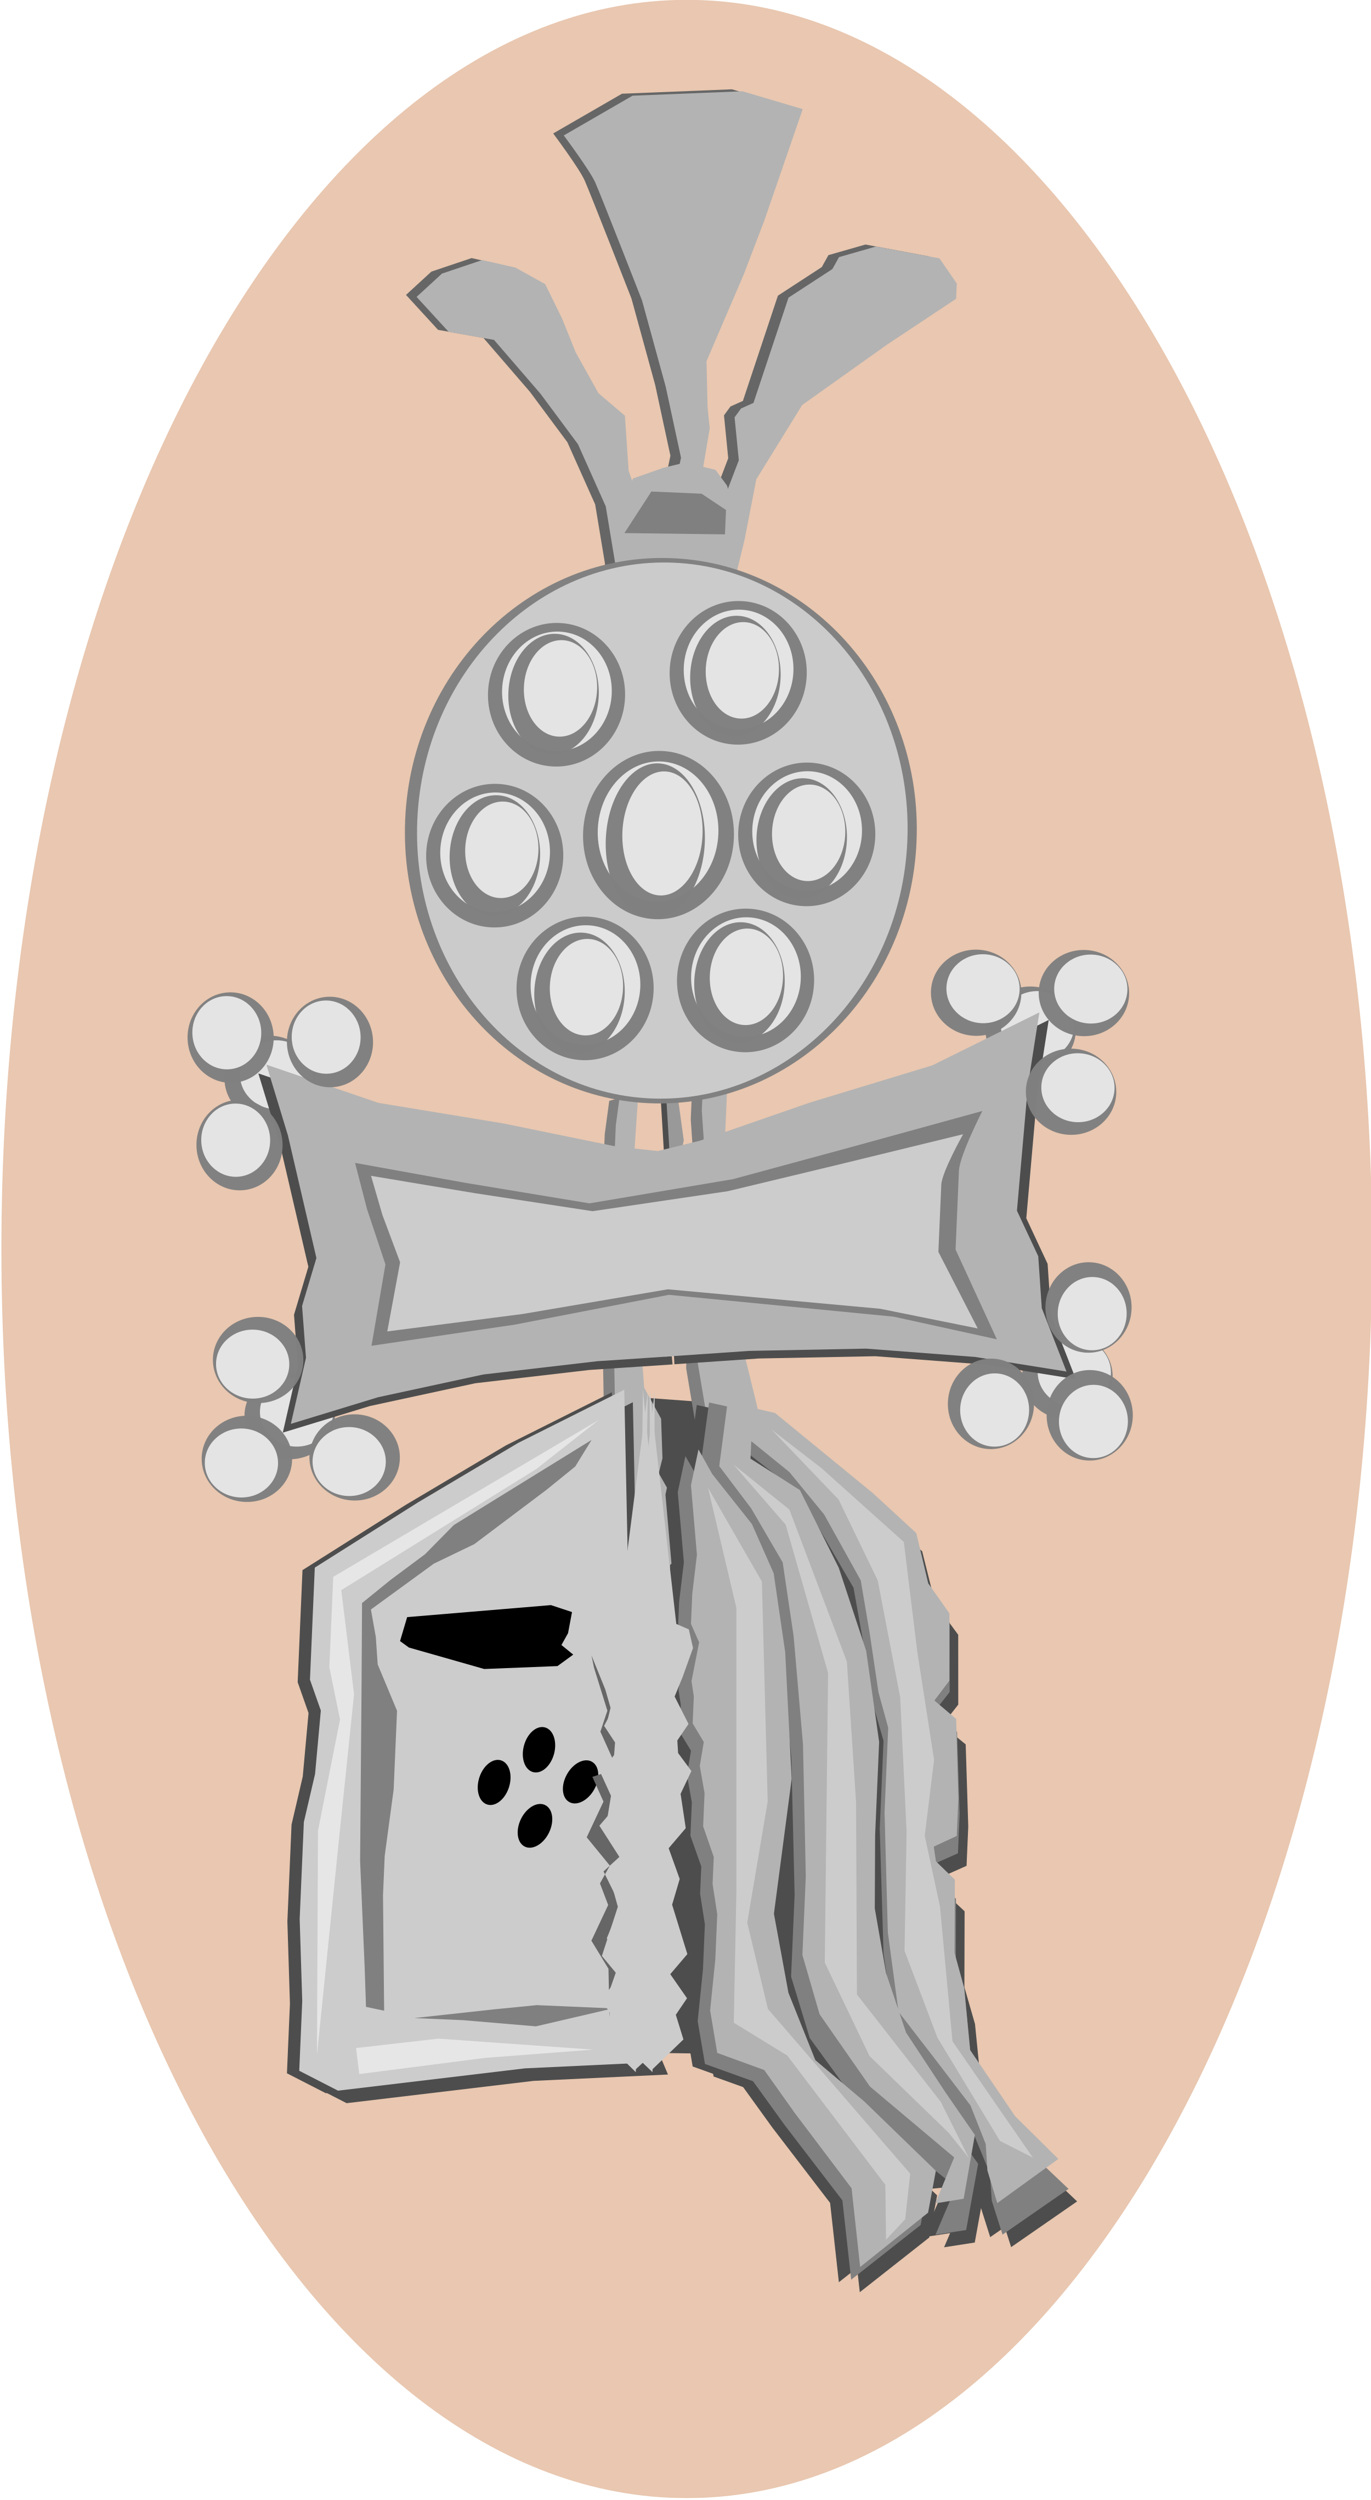 <?xml version="1.0" encoding="UTF-8" standalone="no"?>
<!-- Created with Inkscape (http://www.inkscape.org/) -->

<svg
   xmlns:dc="http://purl.org/dc/elements/1.1/"
   xmlns:cc="http://creativecommons.org/ns#"
   xmlns:rdf="http://www.w3.org/1999/02/22-rdf-syntax-ns#"
   xmlns:svg="http://www.w3.org/2000/svg"
   xmlns="http://www.w3.org/2000/svg"
   xmlns:sodipodi="http://sodipodi.sourceforge.net/DTD/sodipodi-0.dtd"
   xmlns:inkscape="http://www.inkscape.org/namespaces/inkscape"
   id="svg2"
   version="1.1"
   inkscape:version="0.48.4 r9939"
   width="180"
   height="328"
   sodipodi:docname="Kotlasti šlem na Dušanovom carskom novcu  180 sa 328.png">
  <defs
     id="defs6" />
  <sodipodi:namedview
     pagecolor="#ffffff"
     bordercolor="#666666"
     borderopacity="1"
     objecttolerance="10"
     gridtolerance="10"
     guidetolerance="10"
     inkscape:pageopacity="0"
     inkscape:pageshadow="2"
     inkscape:window-width="1366"
     inkscape:window-height="705"
     id="namedview4"
     showgrid="false"
     inkscape:zoom="0.7195122"
     inkscape:cx="90"
     inkscape:cy="164"
     inkscape:window-x="-8"
     inkscape:window-y="-8"
     inkscape:window-maximized="1"
     inkscape:current-layer="svg2" />
  <g
     id="g11410-4"
     transform="matrix(0.647,0,0,0.647,828,-42.772)"
     inkscape:export-filename="C:\Users\TBratislavT\Documents\OBRADA SLIKA 3\Kotlasti šlem na Dušanovom carskom novcu  180 sa 328.png"
     inkscape:export-xdpi="90"
     inkscape:export-ydpi="90">
    <path
       transform="matrix(1.25,0,0,1.007,434.215,20.683)"
       d="m -1148.43,296.645 c 0,138.937 -49.812,251.567 -111.258,251.567 -61.446,0 -111.258,-112.63 -111.258,-251.567 0,-138.937 49.812,-251.567 111.258,-251.567 61.446,0 111.258,112.63 111.258,251.567 z"
       sodipodi:ry="251.56683"
       sodipodi:rx="111.25806"
       sodipodi:cy="296.64499"
       sodipodi:cx="-1259.6885"
       id="path11408-8"
       style="fill:#e9c6af;fill-opacity:0.982;stroke:none"
       sodipodi:type="arc" />
    <g
       transform="matrix(0.999,0.043,-0.043,0.999,-282.465,68.088)"
       id="g9711-7-2">
      <path
         transform="matrix(1.235,0,0,1.25,-1128.371,-114.35)"
         sodipodi:type="arc"
         style="fill:#808080;fill-opacity:0.982;stroke:none"
         id="path5109-5-0-3"
         sodipodi:cx="158.65384"
         sodipodi:cy="297.20279"
         sodipodi:rx="7.4300699"
         sodipodi:ry="6.9930072"
         d="m 166.084,297.203 c 0,3.862 -3.327,6.993 -7.43,6.993 -4.104,0 -7.43,-3.131 -7.43,-6.993 0,-3.862 3.327,-6.993 7.43,-6.993 4.104,0 7.43,3.131 7.43,6.993 z" />
      <path
         sodipodi:type="arc"
         style="fill:#e6e6e6;fill-opacity:0.982;stroke:none"
         id="path5109-6-6"
         sodipodi:cx="158.65384"
         sodipodi:cy="297.20279"
         sodipodi:rx="7.4300699"
         sodipodi:ry="6.9930072"
         d="m 166.084,297.203 c 0,3.862 -3.327,6.993 -7.43,6.993 -4.104,0 -7.43,-3.131 -7.43,-6.993 0,-3.862 3.327,-6.993 7.43,-6.993 4.104,0 7.43,3.131 7.43,6.993 z"
         transform="translate(-1089.73,-40.923)" />
      <path
         transform="matrix(1.235,0,0,1.25,-964.036,-61.028)"
         sodipodi:type="arc"
         style="fill:#808080;fill-opacity:0.982;stroke:none"
         id="path5109-5-1-0-3"
         sodipodi:cx="158.65384"
         sodipodi:cy="297.20279"
         sodipodi:rx="7.4300699"
         sodipodi:ry="6.9930072"
         d="m 166.084,297.203 c 0,3.862 -3.327,6.993 -7.43,6.993 -4.104,0 -7.43,-3.131 -7.43,-6.993 0,-3.862 3.327,-6.993 7.43,-6.993 4.104,0 7.43,3.131 7.43,6.993 z" />
      <path
         sodipodi:type="arc"
         style="fill:#e6e6e6;fill-opacity:0.982;stroke:none"
         id="path5109-3-7-0"
         sodipodi:cx="158.65384"
         sodipodi:cy="297.20279"
         sodipodi:rx="7.4300699"
         sodipodi:ry="6.9930072"
         d="m 166.084,297.203 c 0,3.862 -3.327,6.993 -7.43,6.993 -4.104,0 -7.43,-3.131 -7.43,-6.993 0,-3.862 3.327,-6.993 7.43,-6.993 4.104,0 7.43,3.131 7.43,6.993 z"
         transform="translate(-925.394,12.398)" />
      <path
         transform="matrix(1.235,0,0,1.25,-974.525,-130.958)"
         sodipodi:type="arc"
         style="fill:#808080;fill-opacity:0.982;stroke:none"
         id="path5109-5-9-0-3"
         sodipodi:cx="158.65384"
         sodipodi:cy="297.20279"
         sodipodi:rx="7.4300699"
         sodipodi:ry="6.9930072"
         d="m 166.084,297.203 c 0,3.862 -3.327,6.993 -7.43,6.993 -4.104,0 -7.43,-3.131 -7.43,-6.993 0,-3.862 3.327,-6.993 7.43,-6.993 4.104,0 7.43,3.131 7.43,6.993 z" />
      <path
         sodipodi:type="arc"
         style="fill:#e6e6e6;fill-opacity:0.982;stroke:none"
         id="path5109-0-5-5"
         sodipodi:cx="158.65384"
         sodipodi:cy="297.20279"
         sodipodi:rx="7.4300699"
         sodipodi:ry="6.9930072"
         d="m 166.084,297.203 c 0,3.862 -3.327,6.993 -7.43,6.993 -4.104,0 -7.43,-3.131 -7.43,-6.993 0,-3.862 3.327,-6.993 7.43,-6.993 4.104,0 7.43,3.131 7.43,6.993 z"
         transform="translate(-935.884,-57.532)" />
      <path
         transform="matrix(1.235,0,0,1.25,-1121.378,-46.168)"
         sodipodi:type="arc"
         style="fill:#808080;fill-opacity:0.982;stroke:none"
         id="path5109-5-93-6-2"
         sodipodi:cx="158.65384"
         sodipodi:cy="297.20279"
         sodipodi:rx="7.4300699"
         sodipodi:ry="6.9930072"
         d="m 166.084,297.203 c 0,3.862 -3.327,6.993 -7.43,6.993 -4.104,0 -7.43,-3.131 -7.43,-6.993 0,-3.862 3.327,-6.993 7.43,-6.993 4.104,0 7.43,3.131 7.43,6.993 z" />
      <path
         sodipodi:type="arc"
         style="fill:#e6e6e6;fill-opacity:0.982;stroke:none"
         id="path5109-4-7-8"
         sodipodi:cx="158.65384"
         sodipodi:cy="297.20279"
         sodipodi:rx="7.4300699"
         sodipodi:ry="6.9930072"
         d="m 166.084,297.203 c 0,3.862 -3.327,6.993 -7.43,6.993 -4.104,0 -7.43,-3.131 -7.43,-6.993 0,-3.862 3.327,-6.993 7.43,-6.993 4.104,0 7.43,3.131 7.43,6.993 z"
         transform="translate(-1082.737,27.259)" />
      <g
         id="g4570-3-0"
         transform="translate(-728.675,-38.814)">
        <g
           id="g4556-8-7">
          <g
             id="g4524-4-2"
             transform="translate(-363.443,71.7)">
            <path
               inkscape:connector-curvature="0"
               id="path4518-92-2"
               d="m 244.15,135.321 4.945,-24.724 1.854,-12.362 8.653,-15.453 16.689,-12.98 13.598,-9.89 0,-3.091 -3.709,-4.945 -12.98,-1.854 -7.417,2.472 -1.236,2.472 -8.653,6.181 -6.181,21.634 -2.472,1.236 -1.236,1.854 1.236,8.653 -2.472,7.417 -1.854,2.472 -2.472,8.035 -6.181,17.307 z"
               style="fill:#666666;stroke:none" />
            <path
               inkscape:connector-curvature="0"
               id="path4520-6-5"
               d="m 231.17,117.396 -3.709,-13.598 -2.472,-6.181 -1.236,-11.126 -5.563,-4.327 -4.945,-8.035 -3.091,-6.799 -3.709,-6.799 -6.181,-3.091 -6.799,-1.236 -8.035,3.091 -4.945,4.945 6.799,6.799 9.272,1.236 9.89,10.508 8.035,9.89 6.181,12.362 2.472,11.744 1.854,14.834 6.181,-4.945 z"
               style="fill:#666666;stroke:none" />
            <path
               inkscape:connector-curvature="0"
               id="path4522-5-9"
               d="m 239.823,98.235 1.236,-9.89 -0.618,-4.327 -0.618,-9.272 6.799,-17.925 3.709,-11.126 6.799,-22.87 -12.362,-3.091 -22.252,1.854 -13.598,8.653 c 0,0 5.563,6.799 6.799,9.272 1.236,2.472 10.508,23.488 10.508,23.488 l 5.563,17.307 3.709,14.216 -1.236,7.417 z"
               style="fill:#666666;stroke:none" />
          </g>
          <g
             transform="translate(-361.28,72.009)"
             id="g4524-3-7-1"
             style="fill:#b3b3b3">
            <path
               inkscape:connector-curvature="0"
               id="path4518-3-7-0"
               d="m 244.15,135.321 4.945,-24.724 1.854,-12.362 8.653,-15.453 16.689,-12.98 13.598,-9.89 0,-3.091 -3.709,-4.945 -12.98,-1.854 -7.417,2.472 -1.236,2.472 -8.653,6.181 -6.181,21.634 -2.472,1.236 -1.236,1.854 1.236,8.653 -2.472,7.417 -1.854,2.472 -2.472,8.035 -6.181,17.307 z"
               style="fill:#b3b3b3;stroke:none" />
            <path
               inkscape:connector-curvature="0"
               id="path4520-4-4-8"
               d="m 231.17,117.396 -3.709,-13.598 -2.472,-6.181 -1.236,-11.126 -5.563,-4.327 -4.945,-8.035 -3.091,-6.799 -3.709,-6.799 -6.181,-3.091 -6.799,-1.236 -8.035,3.091 -4.945,4.945 6.799,6.799 9.272,1.236 9.89,10.508 8.035,9.89 6.181,12.362 2.472,11.744 1.854,14.834 6.181,-4.945 z"
               style="fill:#b3b3b3;stroke:none" />
            <path
               inkscape:connector-curvature="0"
               id="path4522-1-57-5"
               d="m 239.823,98.235 1.236,-9.89 -0.618,-4.327 -0.618,-9.272 6.799,-17.925 3.709,-11.126 6.799,-22.87 -12.362,-3.091 -22.252,1.854 -13.598,8.653 c 0,0 5.563,6.799 6.799,9.272 1.236,2.472 10.508,23.488 10.508,23.488 l 5.563,17.307 3.709,14.216 -1.236,7.417 z"
               style="fill:#b3b3b3;stroke:none" />
          </g>
        </g>
        <path
           inkscape:connector-curvature="0"
           id="path4566-9-0"
           d="m -114.967,175.497 -1.236,-3.709 -2.472,-3.091 -6.181,-1.236 -4.327,1.236 -6.181,2.472 -3.091,12.362 3.709,9.271 3.709,7.417 9.272,0.618 3.709,-15.453 z"
           style="fill:#b3b3b3;stroke:none" />
        <path
           inkscape:transform-center-x="-16.317847"
           inkscape:connector-curvature="0"
           id="path4568-8-7"
           d="m -136.6,182.296 20.397,-0.618 0,-4.945 -5.099,-3.091 -10.199,0 z"
           style="fill:#808080;stroke:none" />
      </g>
      <path
         style="fill:#4d4d4d;stroke:none"
         d="m -858.454,318.361 20.397,0.615 35.232,39.987 8.653,62.134 21.634,52.906 -25.96,3.691 -28.433,-27.068 -21.015,0.615 -12.98,-110.118 z"
         id="path4441-3-9"
         inkscape:connector-curvature="0" />
      <g
         id="g4204-0-0"
         transform="matrix(1,0,0,0.995,-801.589,13.887)">
        <path
           inkscape:connector-curvature="0"
           id="path4184-9-2-5"
           d="m -52.539,233.908 2.472,24.106 -0.618,9.89 -1.854,18.543 3.709,0 -0.618,-22.87 1.854,-11.126 -2.472,-13.598 z"
           style="fill:#4d4d4d;stroke:none" />
        <path
           inkscape:connector-curvature="0"
           id="path4184-23-3"
           d="m -51.302,234.835 2.472,24.106 -0.618,9.89 -1.854,18.543 3.709,0 -0.618,-22.87 1.854,-11.126 -2.472,-13.598 z"
           style="fill:#999999;stroke:none" />
      </g>
      <g
         id="g3944-6-4"
         transform="matrix(1,0,0,0.995,-590.199,152.304)">
        <g
           transform="translate(-500.661,-106.313)"
           id="g3916-7-1">
          <path
             style="fill:#808080;stroke:none"
             d="m 230.551,300.354 -3.709,-60.574 0,-19.779 0.618,-6.799 3.709,-1.236 -0.618,24.106 4.327,37.086 3.709,6.181 0.618,8.035 -0.618,3.091 3.091,4.945 0,3.091 4.327,6.799 -4.327,3.709 0,3.709 -11.126,2.472 0,-3.709 1.854,-2.472 -1.854,-3.091 z"
             id="path3912-1-0"
             inkscape:connector-curvature="0" />
          <path
             style="fill:#808080;stroke:none"
             d="m 250.331,304.062 -3.709,-4.945 0.618,-5.563 0.618,-14.834 -2.472,-11.744 -0.618,-29.669 -1.854,-4.327 2.472,-5.563 -1.236,-11.126 0,-13.598 2.472,0 2.472,8.653 0,9.89 0,8.653 c 0,0 -1.236,16.071 0.618,19.779 1.854,3.709 8.653,27.815 8.653,27.815 l -1.854,6.799 0,11.744 z"
             id="path3914-5-4"
             inkscape:connector-curvature="0" />
        </g>
        <g
           style="fill:#b3b3b3"
           transform="translate(-498.498,-108.168)"
           id="g3916-8-5-8">
          <path
             style="fill:#b3b3b3;stroke:none"
             d="m 230.551,300.354 -3.709,-60.574 0,-19.779 0.618,-6.799 3.709,-1.236 -0.618,24.106 4.327,37.086 3.709,6.181 0.618,8.035 -0.618,3.091 3.091,4.945 0,3.091 4.327,6.799 -4.327,3.709 0,3.709 -11.126,2.472 0,-3.709 1.854,-2.472 -1.854,-3.091 z"
             id="path3912-2-4-5"
             inkscape:connector-curvature="0" />
          <path
             style="fill:#b3b3b3;stroke:none"
             d="m 250.331,304.062 -3.709,-4.945 0.618,-5.563 0.618,-14.834 -2.472,-11.744 -0.618,-29.669 -1.854,-4.327 2.472,-5.563 -1.236,-11.126 0,-13.598 2.472,0 2.472,8.653 0,9.89 0,8.653 c 0,0 -1.236,16.071 0.618,19.779 1.854,3.709 8.653,27.815 8.653,27.815 l -1.854,6.799 0,11.744 z"
             id="path3914-4-0-9"
             inkscape:connector-curvature="0" />
        </g>
      </g>
      <g
         id="g4037-2-2"
         transform="matrix(1,0,0,0.995,-645.21,84.019)">
        <g
           style="fill:#4d4d4d;stroke:none"
           transform="translate(-446.268,-50.066)"
           id="g3842-3-6-5">
          <path
             style="fill:#4d4d4d;stroke:none"
             d="m 252.803,288.61 10.508,1.854 11.126,8.035 11.126,8.035 9.89,8.035 3.091,10.508 4.945,6.181 0.618,14.216 -3.091,4.327 4.945,3.709 1.236,16.689 0,8.035 -4.945,2.472 0.618,3.091 4.327,3.709 0.618,15.453 2.472,7.417 1.854,12.98 10.508,13.598 9.89,8.653 -12.98,9.89 -2.472,-6.799 -0.618,-5.563 -3.709,-8.035 -8.035,-9.272 -8.653,-9.89 -3.091,-16.689 -1.854,-25.342 0,-17.925 -2.472,-7.417 -2.472,-12.362 -2.472,-11.126 -8.653,-13.598 -8.035,-8.653 -8.653,-6.181 0,3.709 11.126,6.181 9.272,16.071 6.799,17.307 3.709,19.161 0,19.779 0.618,15.453 3.091,13.598 4.945,12.362 9.272,12.362 6.799,8.653 -1.854,13.598 -6.181,1.236 3.709,-9.89 -19.161,-14.216 -11.744,-14.834 -4.327,-12.362 0,-16.689 -1.854,-27.815 -3.091,-22.87 -3.091,-15.453 -7.417,-11.126 -7.417,-8.653 z"
             id="path3816-2-0-4"
             inkscape:connector-curvature="0" />
          <path
             style="fill:#4d4d4d;stroke:none"
             d="m 302.869,454.261 1.236,-8.653 -15.453,-13.598 -10.508,-8.035 -6.181,-13.598 -3.709,-16.071 2.472,-27.815 -2.472,-25.96 -3.091,-16.071 -4.945,-9.89 -8.653,-9.89 -3.091,-4.945 -1.236,7.417 1.854,14.216 -0.618,8.035 0,6.181 1.854,3.709 -1.236,8.035 0.618,3.091 0,5.563 2.472,3.709 -0.618,4.945 1.236,5.563 0,6.799 2.472,6.181 0,5.563 1.236,6.181 0,9.272 -0.618,10.508 1.854,8.653 9.89,3.091 6.799,8.653 12.362,14.834 2.472,16.071 z"
             id="path3818-2-6-1"
             inkscape:connector-curvature="0" />
          <g
             style="fill:#4d4d4d;stroke:none"
             id="g3831-1-1-3">
            <path
               inkscape:connector-curvature="0"
               id="path2999-6-1-9"
               d="m 235.496,286.755 -21.015,11.744 -19.779,12.98 -20.397,14.216 0,17.925 0,4.945 2.472,6.181 -0.618,12.98 -1.854,9.89 0,19.779 1.236,16.689 0,14.216 8.035,3.709 37.704,-6.181 27.196,-2.472 -4.945,-10.508 z"
               style="fill:#4d4d4d;stroke:none" />
            <path
               inkscape:connector-curvature="0"
               id="path3001-8-1-5"
               d="m 193.465,334.967 29.051,-3.709 4.327,1.236 -0.618,4.327 -1.236,2.472 2.472,1.854 -3.091,2.472 -14.834,1.236 -15.453,-3.709 -1.854,-1.236 z"
               style="fill:#4d4d4d;stroke:none" />
            <path
               inkscape:connector-curvature="0"
               id="path3003-57-7-8"
               d="m 229.315,297.263 -27.196,18.543 -5.563,6.181 -6.799,5.563 -5.563,4.945 0.618,16.689 1.236,35.85 1.854,21.634 0.618,8.035 3.709,0.618 -1.236,-23.488 0,-8.035 1.236,-13.598 0,-16.071 -4.327,-9.271 -0.618,-5.563 -1.236,-5.563 12.362,-9.89 8.035,-4.327 14.216,-11.744 5.563,-4.945 z"
               style="fill:#4d4d4d;stroke:none" />
            <path
               transform="matrix(0.834,0.181,-0.179,0.828,103.472,22.369)"
               d="m 222.516,360.927 c 0,3.072 -1.66,5.563 -3.709,5.563 -2.048,0 -3.709,-2.491 -3.709,-5.563 0,-3.072 1.66,-5.563 3.709,-5.563 2.048,0 3.709,2.491 3.709,5.563 z"
               sodipodi:ry="5.5629029"
               sodipodi:rx="3.708602"
               sodipodi:cy="360.92743"
               sodipodi:cx="218.80751"
               id="path3005-6-3-2"
               style="fill:#4d4d4d;stroke:none"
               sodipodi:type="arc" />
            <path
               transform="matrix(0.825,0.218,-0.216,0.819,109.984,24.571)"
               d="m 222.516,360.927 c 0,3.072 -1.66,5.563 -3.709,5.563 -2.048,0 -3.709,-2.491 -3.709,-5.563 0,-3.072 1.66,-5.563 3.709,-5.563 2.048,0 3.709,2.491 3.709,5.563 z"
               sodipodi:ry="5.5629029"
               sodipodi:rx="3.708602"
               sodipodi:cy="360.92743"
               sodipodi:cx="218.80751"
               id="path3005-1-1-0-7"
               style="fill:#4d4d4d;stroke:none"
               sodipodi:type="arc" />
            <path
               transform="matrix(0.784,0.337,-0.335,0.778,170.564,21.811)"
               d="m 222.516,360.927 c 0,3.072 -1.66,5.563 -3.709,5.563 -2.048,0 -3.709,-2.491 -3.709,-5.563 0,-3.072 1.66,-5.563 3.709,-5.563 2.048,0 3.709,2.491 3.709,5.563 z"
               sodipodi:ry="5.5629029"
               sodipodi:rx="3.708602"
               sodipodi:cy="360.92743"
               sodipodi:cx="218.80751"
               id="path3005-7-8-0-9"
               style="fill:#4d4d4d;stroke:none"
               sodipodi:type="arc" />
            <path
               transform="matrix(0.763,0.382,-0.379,0.757,199.904,10.192)"
               d="m 222.516,360.927 c 0,3.072 -1.66,5.563 -3.709,5.563 -2.048,0 -3.709,-2.491 -3.709,-5.563 0,-3.072 1.66,-5.563 3.709,-5.563 2.048,0 3.709,2.491 3.709,5.563 z"
               sodipodi:ry="5.5629029"
               sodipodi:rx="3.708602"
               sodipodi:cy="360.92743"
               sodipodi:cx="218.80751"
               id="path3005-4-9-4-6"
               style="fill:#4d4d4d;stroke:none"
               sodipodi:type="arc" />
            <path
               inkscape:connector-curvature="0"
               id="path3820-2-83-1"
               d="m 237.969,414.702 0,-6.181 1.854,-6.181 -3.091,-3.709 2.472,-6.799 -3.709,-6.799 3.091,-3.091 -4.327,-6.181 4.327,-5.563 -3.709,-4.945 3.091,-4.327 -3.091,-6.181 0.618,-3.091 -1.236,-3.709 -3.091,-6.799 0.618,2.472 3.091,8.653 -1.236,4.327 3.709,7.417 -4.945,1.854 2.472,4.945 -3.091,7.417 4.945,5.563 -1.854,3.709 1.854,4.327 -3.091,7.417 3.709,5.563 z"
               style="fill:#4d4d4d;stroke:none" />
            <path
               inkscape:connector-curvature="0"
               id="path3829-7-0-7"
               d="m 198.41,416.556 16.071,-2.472 8.653,-1.236 15.453,0 -15.453,4.327 -14.834,-0.618 z"
               style="fill:#4d4d4d;stroke:none" />
          </g>
        </g>
        <g
           style="fill:#4d4d4d;stroke:none"
           transform="translate(-450.595,-51.92)"
           id="g3842-5-1-7">
          <path
             style="fill:#4d4d4d;stroke:none"
             d="m 252.803,288.61 10.508,1.854 11.126,8.035 11.126,8.035 9.89,8.035 3.091,10.508 4.945,6.181 0.618,14.216 -3.091,4.327 4.945,3.709 1.236,16.689 0,8.035 -4.945,2.472 0.618,3.091 4.327,3.709 0.618,15.453 2.472,7.417 1.854,12.98 10.508,13.598 9.89,8.653 -12.98,9.89 -2.472,-6.799 -0.618,-5.563 -3.709,-8.035 -8.035,-9.272 -8.653,-9.89 -3.091,-16.689 -1.854,-25.342 0,-17.925 -2.472,-7.417 -2.472,-12.362 -2.472,-11.126 -8.653,-13.598 -8.035,-8.653 -8.653,-6.181 0,3.709 11.126,6.181 9.272,16.071 6.799,17.307 3.709,19.161 0,19.779 0.618,15.453 3.091,13.598 4.945,12.362 9.272,12.362 6.799,8.653 -1.854,13.598 -6.181,1.236 3.709,-9.89 -19.161,-14.216 -11.744,-14.834 -4.327,-12.362 0,-16.689 -1.854,-27.815 -3.091,-22.87 -3.091,-15.453 -7.417,-11.126 -7.417,-8.653 z"
             id="path3816-5-2-1"
             inkscape:connector-curvature="0" />
          <path
             style="fill:#4d4d4d;stroke:none"
             d="m 302.869,454.261 1.236,-8.653 -15.453,-13.598 -10.508,-8.035 -6.181,-13.598 -3.709,-16.071 2.472,-27.815 -2.472,-25.96 -3.091,-16.071 -4.945,-9.89 -8.653,-9.89 -3.091,-4.945 -1.236,7.417 1.854,14.216 -0.618,8.035 0,6.181 1.854,3.709 -1.236,8.035 0.618,3.091 0,5.563 2.472,3.709 -0.618,4.945 1.236,5.563 0,6.799 2.472,6.181 0,5.563 1.236,6.181 0,9.272 -0.618,10.508 1.854,8.653 9.89,3.091 6.799,8.653 12.362,14.834 2.472,16.071 z"
             id="path3818-1-9-9"
             inkscape:connector-curvature="0" />
          <g
             style="fill:#4d4d4d;stroke:none"
             id="g3831-7-0-0">
            <path
               inkscape:connector-curvature="0"
               id="path2999-1-3-3"
               d="m 235.496,286.755 -21.015,11.744 -19.779,12.98 -20.397,14.216 0,17.925 0,4.945 2.472,6.181 -0.618,12.98 -1.854,9.89 0,19.779 1.236,16.689 0,14.216 8.035,3.709 37.704,-6.181 27.196,-2.472 -4.945,-10.508 z"
               style="fill:#4d4d4d;stroke:none" />
            <path
               inkscape:connector-curvature="0"
               id="path3001-1-8-4"
               d="m 193.465,334.967 29.051,-3.709 4.327,1.236 -0.618,4.327 -1.236,2.472 2.472,1.854 -3.091,2.472 -14.834,1.236 -15.453,-3.709 -1.854,-1.236 z"
               style="fill:#4d4d4d;stroke:none" />
            <path
               inkscape:connector-curvature="0"
               id="path3003-5-8-1"
               d="m 229.315,297.263 -27.196,18.543 -5.563,6.181 -6.799,5.563 -5.563,4.945 0.618,16.689 1.236,35.85 1.854,21.634 0.618,8.035 3.709,0.618 -1.236,-23.488 0,-8.035 1.236,-13.598 0,-16.071 -4.327,-9.271 -0.618,-5.563 -1.236,-5.563 12.362,-9.89 8.035,-4.327 14.216,-11.744 5.563,-4.945 z"
               style="fill:#4d4d4d;stroke:none" />
            <path
               transform="matrix(0.834,0.181,-0.179,0.828,103.472,22.369)"
               d="m 222.516,360.927 c 0,3.072 -1.66,5.563 -3.709,5.563 -2.048,0 -3.709,-2.491 -3.709,-5.563 0,-3.072 1.66,-5.563 3.709,-5.563 2.048,0 3.709,2.491 3.709,5.563 z"
               sodipodi:ry="5.5629029"
               sodipodi:rx="3.708602"
               sodipodi:cy="360.92743"
               sodipodi:cx="218.80751"
               id="path3005-2-57-7"
               style="fill:#4d4d4d;stroke:none"
               sodipodi:type="arc" />
            <path
               transform="matrix(0.825,0.218,-0.216,0.819,109.984,24.571)"
               d="m 222.516,360.927 c 0,3.072 -1.66,5.563 -3.709,5.563 -2.048,0 -3.709,-2.491 -3.709,-5.563 0,-3.072 1.66,-5.563 3.709,-5.563 2.048,0 3.709,2.491 3.709,5.563 z"
               sodipodi:ry="5.5629029"
               sodipodi:rx="3.708602"
               sodipodi:cy="360.92743"
               sodipodi:cx="218.80751"
               id="path3005-1-7-7-5"
               style="fill:#4d4d4d;stroke:none"
               sodipodi:type="arc" />
            <path
               transform="matrix(0.784,0.337,-0.335,0.778,170.564,21.811)"
               d="m 222.516,360.927 c 0,3.072 -1.66,5.563 -3.709,5.563 -2.048,0 -3.709,-2.491 -3.709,-5.563 0,-3.072 1.66,-5.563 3.709,-5.563 2.048,0 3.709,2.491 3.709,5.563 z"
               sodipodi:ry="5.5629029"
               sodipodi:rx="3.708602"
               sodipodi:cy="360.92743"
               sodipodi:cx="218.80751"
               id="path3005-7-6-0-3"
               style="fill:#4d4d4d;stroke:none"
               sodipodi:type="arc" />
            <path
               transform="matrix(0.763,0.382,-0.379,0.757,199.904,10.192)"
               d="m 222.516,360.927 c 0,3.072 -1.66,5.563 -3.709,5.563 -2.048,0 -3.709,-2.491 -3.709,-5.563 0,-3.072 1.66,-5.563 3.709,-5.563 2.048,0 3.709,2.491 3.709,5.563 z"
               sodipodi:ry="5.5629029"
               sodipodi:rx="3.708602"
               sodipodi:cy="360.92743"
               sodipodi:cx="218.80751"
               id="path3005-4-1-8-3"
               style="fill:#4d4d4d;stroke:none"
               sodipodi:type="arc" />
            <path
               inkscape:connector-curvature="0"
               id="path3820-4-9-2"
               d="m 237.969,414.702 0,-6.181 1.854,-6.181 -3.091,-3.709 2.472,-6.799 -3.709,-6.799 3.091,-3.091 -4.327,-6.181 4.327,-5.563 -3.709,-4.945 3.091,-4.327 -3.091,-6.181 0.618,-3.091 -1.236,-3.709 -3.091,-6.799 0.618,2.472 3.091,8.653 -1.236,4.327 3.709,7.417 -4.945,1.854 2.472,4.945 -3.091,7.417 4.945,5.563 -1.854,3.709 1.854,4.327 -3.091,7.417 3.709,5.563 z"
               style="fill:#4d4d4d;stroke:none" />
            <path
               inkscape:connector-curvature="0"
               id="path3829-2-3-4"
               d="m 198.41,416.556 16.071,-2.472 8.653,-1.236 15.453,0 -15.453,4.327 -14.834,-0.618 z"
               style="fill:#4d4d4d;stroke:none" />
          </g>
        </g>
        <g
           style="stroke:none"
           transform="translate(-448.123,-52.539)"
           id="g3842-0-1">
          <path
             style="fill:#808080;stroke:none"
             d="m 252.803,288.61 10.508,1.854 11.126,8.035 11.126,8.035 9.89,8.035 3.091,10.508 4.945,6.181 0.618,14.216 -3.091,4.327 4.945,3.709 1.236,16.689 0,8.035 -4.945,2.472 0.618,3.091 4.327,3.709 0.618,15.453 2.472,7.417 1.854,12.98 10.508,13.598 9.89,8.653 -12.98,9.89 -2.472,-6.799 -0.618,-5.563 -3.709,-8.035 -8.035,-9.272 -8.653,-9.89 -3.091,-16.689 -1.854,-25.342 0,-17.925 -2.472,-7.417 -2.472,-12.362 -2.472,-11.126 -8.653,-13.598 -8.035,-8.653 -8.653,-6.181 0,3.709 11.126,6.181 9.272,16.071 6.799,17.307 3.709,19.161 0,19.779 0.618,15.453 3.091,13.598 4.945,12.362 9.272,12.362 6.799,8.653 -1.854,13.598 -6.181,1.236 3.709,-9.89 -19.161,-14.216 -11.744,-14.834 -4.327,-12.362 0,-16.689 -1.854,-27.815 -3.091,-22.87 -3.091,-15.453 -7.417,-11.126 -7.417,-8.653 z"
             id="path3816-7-2"
             inkscape:connector-curvature="0" />
          <path
             style="fill:#808080;stroke:none"
             d="m 302.869,454.261 1.236,-8.653 -15.453,-13.598 -10.508,-8.035 -6.181,-13.598 -3.709,-16.071 2.472,-27.815 -2.472,-25.96 -3.091,-16.071 -4.945,-9.89 -8.653,-9.89 -3.091,-4.945 -1.236,7.417 1.854,14.216 -0.618,8.035 0,6.181 1.854,3.709 -1.236,8.035 0.618,3.091 0,5.563 2.472,3.709 -0.618,4.945 1.236,5.563 0,6.799 2.472,6.181 0,5.563 1.236,6.181 0,9.272 -0.618,10.508 1.854,8.653 9.89,3.091 6.799,8.653 12.362,14.834 2.472,16.071 z"
             id="path3818-4-9"
             inkscape:connector-curvature="0" />
          <g
             style="stroke:none"
             id="g3831-78-0">
            <path
               inkscape:connector-curvature="0"
               id="path2999-3-8"
               d="m 235.496,286.755 -21.015,11.744 -19.779,12.98 -20.397,14.216 0,17.925 0,4.945 2.472,6.181 -0.618,12.98 -1.854,9.89 0,19.779 1.236,16.689 0,14.216 8.035,3.709 37.704,-6.181 27.196,-2.472 -4.945,-10.508 z"
               style="fill:#cccccc;stroke:none" />
            <path
               inkscape:connector-curvature="0"
               id="path3001-7-7"
               d="m 193.465,334.967 29.051,-3.709 4.327,1.236 -0.618,4.327 -1.236,2.472 2.472,1.854 -3.091,2.472 -14.834,1.236 -15.453,-3.709 -1.854,-1.236 z"
               style="fill:#000000;stroke:none" />
            <path
               inkscape:connector-curvature="0"
               id="path3003-1-4"
               d="m 229.315,297.263 -27.196,18.543 -5.563,6.181 -6.799,5.563 -5.563,4.945 0.618,16.689 1.236,35.85 1.854,21.634 0.618,8.035 3.709,0.618 -1.236,-23.488 0,-8.035 1.236,-13.598 0,-16.071 -4.327,-9.271 -0.618,-5.563 -1.236,-5.563 12.362,-9.89 8.035,-4.327 14.216,-11.744 5.563,-4.945 z"
               style="fill:#808080;stroke:none" />
            <path
               transform="matrix(0.834,0.181,-0.179,0.828,103.472,22.369)"
               d="m 222.516,360.927 c 0,3.072 -1.66,5.563 -3.709,5.563 -2.048,0 -3.709,-2.491 -3.709,-5.563 0,-3.072 1.66,-5.563 3.709,-5.563 2.048,0 3.709,2.491 3.709,5.563 z"
               sodipodi:ry="5.5629029"
               sodipodi:rx="3.708602"
               sodipodi:cy="360.92743"
               sodipodi:cx="218.80751"
               id="path3005-0-5"
               style="fill:#000000;stroke:none"
               sodipodi:type="arc" />
            <path
               transform="matrix(0.825,0.218,-0.216,0.819,109.984,24.571)"
               d="m 222.516,360.927 c 0,3.072 -1.66,5.563 -3.709,5.563 -2.048,0 -3.709,-2.491 -3.709,-5.563 0,-3.072 1.66,-5.563 3.709,-5.563 2.048,0 3.709,2.491 3.709,5.563 z"
               sodipodi:ry="5.5629029"
               sodipodi:rx="3.708602"
               sodipodi:cy="360.92743"
               sodipodi:cx="218.80751"
               id="path3005-1-0-6"
               style="fill:#000000;stroke:none"
               sodipodi:type="arc" />
            <path
               transform="matrix(0.784,0.337,-0.335,0.778,170.564,21.811)"
               d="m 222.516,360.927 c 0,3.072 -1.66,5.563 -3.709,5.563 -2.048,0 -3.709,-2.491 -3.709,-5.563 0,-3.072 1.66,-5.563 3.709,-5.563 2.048,0 3.709,2.491 3.709,5.563 z"
               sodipodi:ry="5.5629029"
               sodipodi:rx="3.708602"
               sodipodi:cy="360.92743"
               sodipodi:cx="218.80751"
               id="path3005-7-83-8"
               style="fill:#000000;stroke:none"
               sodipodi:type="arc" />
            <path
               transform="matrix(0.763,0.382,-0.379,0.757,199.904,10.192)"
               d="m 222.516,360.927 c 0,3.072 -1.66,5.563 -3.709,5.563 -2.048,0 -3.709,-2.491 -3.709,-5.563 0,-3.072 1.66,-5.563 3.709,-5.563 2.048,0 3.709,2.491 3.709,5.563 z"
               sodipodi:ry="5.5629029"
               sodipodi:rx="3.708602"
               sodipodi:cy="360.92743"
               sodipodi:cx="218.80751"
               id="path3005-4-4-0"
               style="fill:#000000;stroke:none"
               sodipodi:type="arc" />
            <path
               inkscape:connector-curvature="0"
               id="path3820-5-7"
               d="m 237.969,414.702 0,-6.181 1.854,-6.181 -3.091,-3.709 2.472,-6.799 -3.709,-6.799 3.091,-3.091 -4.327,-6.181 4.327,-5.563 -3.709,-4.945 3.091,-4.327 -3.091,-6.181 0.618,-3.091 -1.236,-3.709 -3.091,-6.799 0.618,2.472 3.091,8.653 -1.236,4.327 3.709,7.417 -4.945,1.854 2.472,4.945 -3.091,7.417 4.945,5.563 -1.854,3.709 1.854,4.327 -3.091,7.417 3.709,5.563 z"
               style="fill:#666666;stroke:none" />
            <path
               inkscape:connector-curvature="0"
               id="path3829-0-7"
               d="m 198.41,416.556 16.071,-2.472 8.653,-1.236 15.453,0 -15.453,4.327 -14.834,-0.618 z"
               style="fill:#808080;stroke:none" />
          </g>
        </g>
      </g>
      <g
         id="g3904-1-4"
         transform="matrix(1,0,0,1.032,-826.931,46.741)"
         style="fill:#cccccc">
        <g
           style="fill:#cccccc"
           transform="translate(32.206,-37.557)"
           id="g3876-9-4-3">
          <path
             style="fill:#cccccc;stroke:none"
             d="m -58.312,299.692 3.493,133.706 -6.606,-5.791 1.404,-4.9 -2.366,-3.173 3.257,-4.837 -3.58,-3.833 2.807,-9.8 -1.685,-5.005 2.063,-6.114 -3.58,-3.833 0.849,-6.774 -2.324,-4.408 2.597,-3.622 0.084,-2.471 -2.366,-3.173 2.66,-5.476 -1.727,-3.769 -2.282,-5.644 0.744,-3.685 2.513,-1.151 z"
             id="path3856-4-5-1"
             inkscape:connector-curvature="0" />
          <path
             style="fill:#cccccc;stroke:none"
             d="m -59.336,299.289 4.347,133.681 6.255,-6.168 -1.688,-4.809 2.176,-3.306 -3.535,-4.638 3.35,-4.036 -3.376,-9.619 1.389,-5.095 -2.418,-5.983 3.35,-4.036 -1.244,-6.713 2.062,-4.537 -2.805,-3.464 -0.229,-2.462 2.176,-3.306 -2.976,-5.31 1.503,-3.864 1.947,-5.768 -0.958,-3.636 -2.576,-1.002 z"
             id="path3856-0-8-6-3"
             inkscape:connector-curvature="0" />
        </g>
        <g
           transform="matrix(1,-0.015,0.015,1,29.093,-38.52)"
           id="g3876-2-6"
           style="fill:#cccccc">
          <path
             style="fill:#cccccc;stroke:none"
             d="m -58.312,299.692 3.493,133.706 -6.606,-5.791 1.404,-4.9 -2.366,-3.173 3.257,-4.837 -3.58,-3.833 2.807,-9.8 -1.685,-5.005 2.063,-6.114 -3.58,-3.833 0.849,-6.774 -2.324,-4.408 2.597,-3.622 0.084,-2.471 -2.366,-3.173 2.66,-5.476 -1.727,-3.769 -2.282,-5.644 0.744,-3.685 2.513,-1.151 z"
             id="path3856-03-3"
             inkscape:connector-curvature="0" />
          <path
             style="fill:#cccccc;stroke:none"
             d="m -59.336,299.289 4.347,133.681 6.255,-6.168 -1.688,-4.809 2.176,-3.306 -3.535,-4.638 3.35,-4.036 -3.376,-9.619 1.389,-5.095 -2.418,-5.983 3.35,-4.036 -1.244,-6.713 2.062,-4.537 -2.805,-3.464 -0.229,-2.462 2.176,-3.306 -2.976,-5.31 1.503,-3.864 1.947,-5.768 -0.958,-3.636 -2.576,-1.002 z"
             id="path3856-0-5-0"
             inkscape:connector-curvature="0" />
        </g>
      </g>
      <g
         id="g4317-6-1"
         transform="matrix(1,0,0,0.995,-1087.77,31.728)">
        <g
           transform="matrix(1.007,0,0,1,271.56,25.342)"
           id="g4289-6-9">
          <path
             style="fill:#4d4d4d;stroke:none"
             d="m -117.748,200.221 22.87,6.799 25.342,3.091 22.87,3.709 9.272,0.618 5.563,41.413 -16.689,1.854 -22.87,3.709 -21.015,5.563 -17.307,6.181 2.472,-13.598 -1.236,-10.508 2.472,-9.89 -6.799,-24.724 z"
             id="path4269-5-6-0"
             inkscape:connector-curvature="0" />
          <path
             style="fill:#b3b3b3;stroke:none"
             d="m -116.203,198.367 22.87,6.799 25.342,3.091 22.87,3.709 9.272,0.618 5.563,41.413 -16.689,1.854 -22.87,3.709 -21.015,5.563 -17.307,6.181 2.472,-13.598 -1.236,-10.508 2.472,-9.89 -6.799,-24.724 z"
             id="path4269-7-4"
             inkscape:connector-curvature="0" />
        </g>
        <g
           id="g4289-4-6-2"
           transform="matrix(-0.996,0.223,0.228,0.975,149.843,38.784)">
          <path
             style="fill:#4d4d4d;stroke:none"
             d="m -117.748,200.221 22.87,6.799 25.342,3.091 22.87,3.709 9.272,0.618 5.563,41.413 -16.689,1.854 -22.87,3.709 -21.015,5.563 -17.307,6.181 2.472,-13.598 -1.236,-10.508 2.472,-9.89 -6.799,-24.724 z"
             id="path4269-5-3-77-9"
             inkscape:connector-curvature="0" />
          <path
             style="fill:#b3b3b3;stroke:none"
             d="m -116.203,198.367 22.87,6.799 25.342,3.091 22.87,3.709 9.272,0.618 5.563,41.413 -16.689,1.854 -22.87,3.709 -21.015,5.563 -17.307,6.181 2.472,-13.598 -1.236,-10.508 2.472,-9.89 -6.799,-24.724 z"
             id="path4269-1-1-3"
             inkscape:connector-curvature="0" />
        </g>
      </g>
      <path
         style="fill:#808080;stroke:none"
         d="m -914.392,273.453 22.529,3.076 25.345,3.076 28.866,-6.152 23.233,-7.382 26.754,-8.613 c 0,0 -4.224,9.228 -4.224,12.304 0,3.076 0,15.995 0,15.995 l 9.153,17.84 -21.121,-3.691 -45.763,-2.461 -30.978,7.382 -28.866,5.537 2.112,-16.61 -4.224,-11.073 z"
         id="path4325-2-9-1"
         inkscape:connector-curvature="0" />
      <path
         style="fill:#cccccc;stroke:none"
         d="m -911.044,275.934 21.278,2.615 23.937,2.615 27.262,-5.231 21.942,-6.277 25.267,-7.323 c 0,0 -3.99,7.846 -3.99,10.462 0,2.615 0,13.6 0,13.6 l 8.644,15.169 -19.948,-3.138 -43.22,-2.092 -29.257,6.277 -27.262,4.708 1.995,-14.123 -3.99,-9.415 z"
         id="path4325-1-4"
         inkscape:connector-curvature="0" />
      <path
         sodipodi:type="arc"
         style="fill:#808080;fill-opacity:0.982;stroke:none"
         id="path4583-6-8"
         sodipodi:cx="228.07903"
         sodipodi:cy="170.24347"
         sodipodi:rx="45.121323"
         sodipodi:ry="55.319981"
         d="m 273.2,170.243 c 0,30.552 -20.202,55.32 -45.121,55.32 -24.92,0 -45.121,-24.768 -45.121,-55.32 0,-30.552 20.202,-55.32 45.121,-55.32 24.92,0 45.121,24.768 45.121,55.32 z"
         transform="matrix(1.151,0,0,1,-1117.811,33.227)" />
      <path
         sodipodi:type="arc"
         style="fill:#cccccc;fill-opacity:0.982;stroke:none"
         id="path4583-1-2-2"
         sodipodi:cx="228.07903"
         sodipodi:cy="170.24347"
         sodipodi:rx="45.121323"
         sodipodi:ry="55.319981"
         d="m 273.2,170.243 c 0,30.552 -20.202,55.32 -45.121,55.32 -24.92,0 -45.121,-24.768 -45.121,-55.32 0,-30.552 20.202,-55.32 45.121,-55.32 24.92,0 45.121,24.768 45.121,55.32 z"
         transform="matrix(1.103,0,0,0.983,-1106.566,36.081)" />
      <path
         transform="matrix(1.516,0,0,1.587,-1212.699,-39.362)"
         sodipodi:type="arc"
         style="fill:#808080;fill-opacity:0.982;stroke:none"
         id="path4778-3-72-0"
         sodipodi:cx="245.19231"
         sodipodi:cy="132.43007"
         sodipodi:rx="9.1783218"
         sodipodi:ry="9.1783218"
         d="m 254.371,132.43 c 0,5.069 -4.109,9.178 -9.178,9.178 -5.069,0 -9.178,-4.109 -9.178,-9.178 0,-5.069 4.109,-9.178 9.178,-9.178 5.069,0 9.178,4.109 9.178,9.178 z" />
      <path
         sodipodi:type="arc"
         style="fill:#e6e6e6;fill-opacity:0.982;stroke:none"
         id="path4778-7-5"
         sodipodi:cx="245.19231"
         sodipodi:cy="132.43007"
         sodipodi:rx="9.1783218"
         sodipodi:ry="9.1783218"
         d="m 254.371,132.43 c 0,5.069 -4.109,9.178 -9.178,9.178 -5.069,0 -9.178,-4.109 -9.178,-9.178 0,-5.069 4.109,-9.178 9.178,-9.178 5.069,0 9.178,4.109 9.178,9.178 z"
         transform="matrix(1.213,0,0,1.322,-1138.355,-4.95)" />
      <path
         transform="matrix(1.516,0,0,1.587,-1249.341,-33.336)"
         sodipodi:type="arc"
         style="fill:#808080;fill-opacity:0.982;stroke:none"
         id="path4778-3-7-6-5"
         sodipodi:cx="245.19231"
         sodipodi:cy="132.43007"
         sodipodi:rx="9.1783218"
         sodipodi:ry="9.1783218"
         d="m 254.371,132.43 c 0,5.069 -4.109,9.178 -9.178,9.178 -5.069,0 -9.178,-4.109 -9.178,-9.178 0,-5.069 4.109,-9.178 9.178,-9.178 5.069,0 9.178,4.109 9.178,9.178 z" />
      <path
         sodipodi:type="arc"
         style="fill:#e6e6e6;fill-opacity:0.982;stroke:none"
         id="path4778-4-51-9"
         sodipodi:cx="245.19231"
         sodipodi:cy="132.43007"
         sodipodi:rx="9.1783218"
         sodipodi:ry="9.1783218"
         d="m 254.371,132.43 c 0,5.069 -4.109,9.178 -9.178,9.178 -5.069,0 -9.178,-4.109 -9.178,-9.178 0,-5.069 4.109,-9.178 9.178,-9.178 5.069,0 9.178,4.109 9.178,9.178 z"
         transform="matrix(1.213,0,0,1.322,-1174.997,1.076)" />
      <path
         transform="matrix(1.516,0,0,1.587,-1260.472,-0.194)"
         sodipodi:type="arc"
         style="fill:#808080;fill-opacity:0.982;stroke:none"
         id="path4778-3-77-3-3"
         sodipodi:cx="245.19231"
         sodipodi:cy="132.43007"
         sodipodi:rx="9.1783218"
         sodipodi:ry="9.1783218"
         d="m 254.371,132.43 c 0,5.069 -4.109,9.178 -9.178,9.178 -5.069,0 -9.178,-4.109 -9.178,-9.178 0,-5.069 4.109,-9.178 9.178,-9.178 5.069,0 9.178,4.109 9.178,9.178 z" />
      <path
         sodipodi:type="arc"
         style="fill:#e6e6e6;fill-opacity:0.982;stroke:none"
         id="path4778-9-9-2"
         sodipodi:cx="245.19231"
         sodipodi:cy="132.43007"
         sodipodi:rx="9.1783218"
         sodipodi:ry="9.1783218"
         d="m 254.371,132.43 c 0,5.069 -4.109,9.178 -9.178,9.178 -5.069,0 -9.178,-4.109 -9.178,-9.178 0,-5.069 4.109,-9.178 9.178,-9.178 5.069,0 9.178,4.109 9.178,9.178 z"
         transform="matrix(1.213,0,0,1.322,-1186.128,34.219)" />
      <path
         transform="matrix(1.516,0,0,1.587,-1197.393,-7.224)"
         sodipodi:type="arc"
         style="fill:#808080;fill-opacity:0.982;stroke:none"
         id="path4778-3-1-9-8"
         sodipodi:cx="245.19231"
         sodipodi:cy="132.43007"
         sodipodi:rx="9.1783218"
         sodipodi:ry="9.1783218"
         d="m 254.371,132.43 c 0,5.069 -4.109,9.178 -9.178,9.178 -5.069,0 -9.178,-4.109 -9.178,-9.178 0,-5.069 4.109,-9.178 9.178,-9.178 5.069,0 9.178,4.109 9.178,9.178 z" />
      <path
         sodipodi:type="arc"
         style="fill:#e6e6e6;fill-opacity:0.982;stroke:none"
         id="path4778-98-5-7"
         sodipodi:cx="245.19231"
         sodipodi:cy="132.43007"
         sodipodi:rx="9.1783218"
         sodipodi:ry="9.1783218"
         d="m 254.371,132.43 c 0,5.069 -4.109,9.178 -9.178,9.178 -5.069,0 -9.178,-4.109 -9.178,-9.178 0,-5.069 4.109,-9.178 9.178,-9.178 5.069,0 9.178,4.109 9.178,9.178 z"
         transform="matrix(1.213,0,0,1.322,-1123.049,27.188)" />
      <path
         transform="matrix(1.516,0,0,1.587,-1208.524,22.905)"
         sodipodi:type="arc"
         style="fill:#808080;fill-opacity:0.982;stroke:none"
         id="path4778-3-5-9-4"
         sodipodi:cx="245.19231"
         sodipodi:cy="132.43007"
         sodipodi:rx="9.1783218"
         sodipodi:ry="9.1783218"
         d="m 254.371,132.43 c 0,5.069 -4.109,9.178 -9.178,9.178 -5.069,0 -9.178,-4.109 -9.178,-9.178 0,-5.069 4.109,-9.178 9.178,-9.178 5.069,0 9.178,4.109 9.178,9.178 z" />
      <path
         sodipodi:type="arc"
         style="fill:#e6e6e6;fill-opacity:0.982;stroke:none"
         id="path4778-0-2-8"
         sodipodi:cx="245.19231"
         sodipodi:cy="132.43007"
         sodipodi:rx="9.1783218"
         sodipodi:ry="9.1783218"
         d="m 254.371,132.43 c 0,5.069 -4.109,9.178 -9.178,9.178 -5.069,0 -9.178,-4.109 -9.178,-9.178 0,-5.069 4.109,-9.178 9.178,-9.178 5.069,0 9.178,4.109 9.178,9.178 z"
         transform="matrix(1.213,0,0,1.322,-1134.18,57.318)" />
      <path
         transform="matrix(1.516,0,0,1.587,-1240.992,25.918)"
         sodipodi:type="arc"
         style="fill:#808080;fill-opacity:0.982;stroke:none"
         id="path4778-3-6-6-1"
         sodipodi:cx="245.19231"
         sodipodi:cy="132.43007"
         sodipodi:rx="9.1783218"
         sodipodi:ry="9.1783218"
         d="m 254.371,132.43 c 0,5.069 -4.109,9.178 -9.178,9.178 -5.069,0 -9.178,-4.109 -9.178,-9.178 0,-5.069 4.109,-9.178 9.178,-9.178 5.069,0 9.178,4.109 9.178,9.178 z" />
      <path
         sodipodi:type="arc"
         style="fill:#e6e6e6;fill-opacity:0.982;stroke:none"
         id="path4778-02-53-4"
         sodipodi:cx="245.19231"
         sodipodi:cy="132.43007"
         sodipodi:rx="9.1783218"
         sodipodi:ry="9.1783218"
         d="m 254.371,132.43 c 0,5.069 -4.109,9.178 -9.178,9.178 -5.069,0 -9.178,-4.109 -9.178,-9.178 0,-5.069 4.109,-9.178 9.178,-9.178 5.069,0 9.178,4.109 9.178,9.178 z"
         transform="matrix(1.213,0,0,1.322,-1166.648,60.331)" />
      <path
         transform="matrix(1.668,0,0,1.86,-1264.713,-41.945)"
         sodipodi:type="arc"
         style="fill:#808080;fill-opacity:0.982;stroke:none"
         id="path4778-3-8-2-3"
         sodipodi:cx="245.19231"
         sodipodi:cy="132.43007"
         sodipodi:rx="9.1783218"
         sodipodi:ry="9.1783218"
         d="m 254.371,132.43 c 0,5.069 -4.109,9.178 -9.178,9.178 -5.069,0 -9.178,-4.109 -9.178,-9.178 0,-5.069 4.109,-9.178 9.178,-9.178 5.069,0 9.178,4.109 9.178,9.178 z" />
      <path
         sodipodi:type="arc"
         style="fill:#e6e6e6;fill-opacity:0.982;stroke:none"
         id="path4778-6-44-5"
         sodipodi:cx="245.19231"
         sodipodi:cy="132.43007"
         sodipodi:rx="9.1783218"
         sodipodi:ry="9.1783218"
         d="m 254.371,132.43 c 0,5.069 -4.109,9.178 -9.178,9.178 -5.069,0 -9.178,-4.109 -9.178,-9.178 0,-5.069 4.109,-9.178 9.178,-9.178 5.069,0 9.178,4.109 9.178,9.178 z"
         transform="matrix(1.334,0,0,1.55,-1182.935,-1.599)" />
      <path
         transform="matrix(1.235,0,0,1.25,-965.784,-118.72)"
         sodipodi:type="arc"
         style="fill:#808080;fill-opacity:0.982;stroke:none"
         id="path5109-5-9-6-42-5"
         sodipodi:cx="158.65384"
         sodipodi:cy="297.20279"
         sodipodi:rx="7.4300699"
         sodipodi:ry="6.9930072"
         d="m 166.084,297.203 c 0,3.862 -3.327,6.993 -7.43,6.993 -4.104,0 -7.43,-3.131 -7.43,-6.993 0,-3.862 3.327,-6.993 7.43,-6.993 4.104,0 7.43,3.131 7.43,6.993 z" />
      <path
         sodipodi:type="arc"
         style="fill:#e6e6e6;fill-opacity:0.982;stroke:none"
         id="path5109-0-0-7-2"
         sodipodi:cx="158.65384"
         sodipodi:cy="297.20279"
         sodipodi:rx="7.4300699"
         sodipodi:ry="6.9930072"
         d="m 166.084,297.203 c 0,3.862 -3.327,6.993 -7.43,6.993 -4.104,0 -7.43,-3.131 -7.43,-6.993 0,-3.862 3.327,-6.993 7.43,-6.993 4.104,0 7.43,3.131 7.43,6.993 z"
         transform="translate(-927.142,-45.294)" />
      <path
         transform="matrix(1.235,0,0,1.25,-964.036,-138.825)"
         sodipodi:type="arc"
         style="fill:#808080;fill-opacity:0.982;stroke:none"
         id="path5109-5-9-6-7-9-6"
         sodipodi:cx="158.65384"
         sodipodi:cy="297.20279"
         sodipodi:rx="7.4300699"
         sodipodi:ry="6.9930072"
         d="m 166.084,297.203 c 0,3.862 -3.327,6.993 -7.43,6.993 -4.104,0 -7.43,-3.131 -7.43,-6.993 0,-3.862 3.327,-6.993 7.43,-6.993 4.104,0 7.43,3.131 7.43,6.993 z" />
      <path
         sodipodi:type="arc"
         style="fill:#e6e6e6;fill-opacity:0.982;stroke:none"
         id="path5109-0-0-8-2-8"
         sodipodi:cx="158.65384"
         sodipodi:cy="297.20279"
         sodipodi:rx="7.4300699"
         sodipodi:ry="6.9930072"
         d="m 166.084,297.203 c 0,3.862 -3.327,6.993 -7.43,6.993 -4.104,0 -7.43,-3.131 -7.43,-6.993 0,-3.862 3.327,-6.993 7.43,-6.993 4.104,0 7.43,3.131 7.43,6.993 z"
         transform="translate(-925.394,-65.399)" />
      <path
         transform="matrix(1.235,0,0,1.25,-985.889,-137.951)"
         sodipodi:type="arc"
         style="fill:#808080;fill-opacity:0.982;stroke:none"
         id="path5109-5-9-6-4-37-9"
         sodipodi:cx="158.65384"
         sodipodi:cy="297.20279"
         sodipodi:rx="7.4300699"
         sodipodi:ry="6.9930072"
         d="m 166.084,297.203 c 0,3.862 -3.327,6.993 -7.43,6.993 -4.104,0 -7.43,-3.131 -7.43,-6.993 0,-3.862 3.327,-6.993 7.43,-6.993 4.104,0 7.43,3.131 7.43,6.993 z" />
      <path
         sodipodi:type="arc"
         style="fill:#e6e6e6;fill-opacity:0.982;stroke:none"
         id="path5109-0-0-9-3-2"
         sodipodi:cx="158.65384"
         sodipodi:cy="297.20279"
         sodipodi:rx="7.4300699"
         sodipodi:ry="6.9930072"
         d="m 166.084,297.203 c 0,3.862 -3.327,6.993 -7.43,6.993 -4.104,0 -7.43,-3.131 -7.43,-6.993 0,-3.862 3.327,-6.993 7.43,-6.993 4.104,0 7.43,3.131 7.43,6.993 z"
         transform="translate(-947.247,-64.525)" />
      <path
         transform="matrix(0.018,1.235,-1.25,0.018,-414.718,115.435)"
         sodipodi:type="arc"
         style="fill:#808080;fill-opacity:0.982;stroke:none"
         id="path5109-5-9-6-8-1-9"
         sodipodi:cx="158.65384"
         sodipodi:cy="297.20279"
         sodipodi:rx="7.4300699"
         sodipodi:ry="6.9930072"
         d="m 166.084,297.203 c 0,3.862 -3.327,6.993 -7.43,6.993 -4.104,0 -7.43,-3.131 -7.43,-6.993 0,-3.862 3.327,-6.993 7.43,-6.993 4.104,0 7.43,3.131 7.43,6.993 z" />
      <path
         sodipodi:type="arc"
         style="fill:#e6e6e6;fill-opacity:0.982;stroke:none"
         id="path5109-0-0-4-57-5"
         sodipodi:cx="158.65384"
         sodipodi:cy="297.20279"
         sodipodi:rx="7.4300699"
         sodipodi:ry="6.9930072"
         d="m 166.084,297.203 c 0,3.862 -3.327,6.993 -7.43,6.993 -4.104,0 -7.43,-3.131 -7.43,-6.993 0,-3.862 3.327,-6.993 7.43,-6.993 4.104,0 7.43,3.131 7.43,6.993 z"
         transform="matrix(0.014,1,-1,0.014,-487.582,155.127)" />
      <path
         transform="matrix(0.018,1.235,-1.25,0.018,-394.59,116.895)"
         sodipodi:type="arc"
         style="fill:#808080;fill-opacity:0.982;stroke:none"
         id="path5109-5-9-6-7-7-8-9"
         sodipodi:cx="158.65384"
         sodipodi:cy="297.20279"
         sodipodi:rx="7.4300699"
         sodipodi:ry="6.9930072"
         d="m 166.084,297.203 c 0,3.862 -3.327,6.993 -7.43,6.993 -4.104,0 -7.43,-3.131 -7.43,-6.993 0,-3.862 3.327,-6.993 7.43,-6.993 4.104,0 7.43,3.131 7.43,6.993 z" />
      <path
         sodipodi:type="arc"
         style="fill:#e6e6e6;fill-opacity:0.982;stroke:none"
         id="path5109-0-0-8-6-5-4"
         sodipodi:cx="158.65384"
         sodipodi:cy="297.20279"
         sodipodi:rx="7.4300699"
         sodipodi:ry="6.9930072"
         d="m 166.084,297.203 c 0,3.862 -3.327,6.993 -7.43,6.993 -4.104,0 -7.43,-3.131 -7.43,-6.993 0,-3.862 3.327,-6.993 7.43,-6.993 4.104,0 7.43,3.131 7.43,6.993 z"
         transform="matrix(0.014,1,-1,0.014,-467.454,156.586)" />
      <path
         transform="matrix(0.018,1.235,-1.25,0.018,-395.778,95.057)"
         sodipodi:type="arc"
         style="fill:#808080;fill-opacity:0.982;stroke:none"
         id="path5109-5-9-6-4-6-8-5"
         sodipodi:cx="158.65384"
         sodipodi:cy="297.20279"
         sodipodi:rx="7.4300699"
         sodipodi:ry="6.9930072"
         d="m 166.084,297.203 c 0,3.862 -3.327,6.993 -7.43,6.993 -4.104,0 -7.43,-3.131 -7.43,-6.993 0,-3.862 3.327,-6.993 7.43,-6.993 4.104,0 7.43,3.131 7.43,6.993 z" />
      <path
         sodipodi:type="arc"
         style="fill:#e6e6e6;fill-opacity:0.982;stroke:none"
         id="path5109-0-0-9-1-3-0"
         sodipodi:cx="158.65384"
         sodipodi:cy="297.20279"
         sodipodi:rx="7.4300699"
         sodipodi:ry="6.9930072"
         d="m 166.084,297.203 c 0,3.862 -3.327,6.993 -7.43,6.993 -4.104,0 -7.43,-3.131 -7.43,-6.993 0,-3.862 3.327,-6.993 7.43,-6.993 4.104,0 7.43,3.131 7.43,6.993 z"
         transform="matrix(0.014,1,-1,0.014,-468.642,134.748)" />
      <path
         transform="matrix(-0.106,-1.231,1.245,-0.107,-1273.735,476.275)"
         sodipodi:type="arc"
         style="fill:#808080;fill-opacity:0.982;stroke:none"
         id="path5109-5-9-6-8-2-2-5"
         sodipodi:cx="158.65384"
         sodipodi:cy="297.20279"
         sodipodi:rx="7.4300699"
         sodipodi:ry="6.9930072"
         d="m 166.084,297.203 c 0,3.862 -3.327,6.993 -7.43,6.993 -4.104,0 -7.43,-3.131 -7.43,-6.993 0,-3.862 3.327,-6.993 7.43,-6.993 4.104,0 7.43,3.131 7.43,6.993 z" />
      <path
         sodipodi:type="arc"
         style="fill:#e6e6e6;fill-opacity:0.982;stroke:none"
         id="path5109-0-0-4-0-4-8"
         sodipodi:cx="158.65384"
         sodipodi:cy="297.20279"
         sodipodi:rx="7.4300699"
         sodipodi:ry="6.9930072"
         d="m 166.084,297.203 c 0,3.862 -3.327,6.993 -7.43,6.993 -4.104,0 -7.43,-3.131 -7.43,-6.993 0,-3.862 3.327,-6.993 7.43,-6.993 4.104,0 7.43,3.131 7.43,6.993 z"
         transform="matrix(-0.085,-0.996,0.996,-0.085,-1203.88,431.499)" />
      <path
         transform="matrix(-0.106,-1.231,1.245,-0.107,-1293.916,476.251)"
         sodipodi:type="arc"
         style="fill:#808080;fill-opacity:0.982;stroke:none"
         id="path5109-5-9-6-7-7-7-1-8"
         sodipodi:cx="158.65384"
         sodipodi:cy="297.20279"
         sodipodi:rx="7.4300699"
         sodipodi:ry="6.9930072"
         d="m 166.084,297.203 c 0,3.862 -3.327,6.993 -7.43,6.993 -4.104,0 -7.43,-3.131 -7.43,-6.993 0,-3.862 3.327,-6.993 7.43,-6.993 4.104,0 7.43,3.131 7.43,6.993 z" />
      <path
         sodipodi:type="arc"
         style="fill:#e6e6e6;fill-opacity:0.982;stroke:none"
         id="path5109-0-0-8-6-3-1-0"
         sodipodi:cx="158.65384"
         sodipodi:cy="297.20279"
         sodipodi:rx="7.4300699"
         sodipodi:ry="6.9930072"
         d="m 166.084,297.203 c 0,3.862 -3.327,6.993 -7.43,6.993 -4.104,0 -7.43,-3.131 -7.43,-6.993 0,-3.862 3.327,-6.993 7.43,-6.993 4.104,0 7.43,3.131 7.43,6.993 z"
         transform="matrix(-0.085,-0.996,0.996,-0.085,-1224.061,431.475)" />
      <path
         transform="matrix(-0.106,-1.231,1.245,-0.107,-1291.177,497.95)"
         sodipodi:type="arc"
         style="fill:#808080;fill-opacity:0.982;stroke:none"
         id="path5109-5-9-6-4-6-2-5-1"
         sodipodi:cx="158.65384"
         sodipodi:cy="297.20279"
         sodipodi:rx="7.4300699"
         sodipodi:ry="6.9930072"
         d="m 166.084,297.203 c 0,3.862 -3.327,6.993 -7.43,6.993 -4.104,0 -7.43,-3.131 -7.43,-6.993 0,-3.862 3.327,-6.993 7.43,-6.993 4.104,0 7.43,3.131 7.43,6.993 z" />
      <path
         sodipodi:type="arc"
         style="fill:#e6e6e6;fill-opacity:0.982;stroke:none"
         id="path5109-0-0-9-1-6-9-3"
         sodipodi:cx="158.65384"
         sodipodi:cy="297.20279"
         sodipodi:rx="7.4300699"
         sodipodi:ry="6.9930072"
         d="m 166.084,297.203 c 0,3.862 -3.327,6.993 -7.43,6.993 -4.104,0 -7.43,-3.131 -7.43,-6.993 0,-3.862 3.327,-6.993 7.43,-6.993 4.104,0 7.43,3.131 7.43,6.993 z"
         transform="matrix(-0.085,-0.996,0.996,-0.085,-1221.322,453.174)" />
      <path
         transform="matrix(-1.235,0.02,-0.021,-1.25,-730.148,682.565)"
         sodipodi:type="arc"
         style="fill:#808080;fill-opacity:0.982;stroke:none"
         id="path5109-5-9-6-8-6-5-2"
         sodipodi:cx="158.65384"
         sodipodi:cy="297.20279"
         sodipodi:rx="7.4300699"
         sodipodi:ry="6.9930072"
         d="m 166.084,297.203 c 0,3.862 -3.327,6.993 -7.43,6.993 -4.104,0 -7.43,-3.131 -7.43,-6.993 0,-3.862 3.327,-6.993 7.43,-6.993 4.104,0 7.43,3.131 7.43,6.993 z" />
      <path
         sodipodi:type="arc"
         style="fill:#e6e6e6;fill-opacity:0.982;stroke:none"
         id="path5109-0-0-4-5-1-2"
         sodipodi:cx="158.65384"
         sodipodi:cy="297.20279"
         sodipodi:rx="7.4300699"
         sodipodi:ry="6.9930072"
         d="m 166.084,297.203 c 0,3.862 -3.327,6.993 -7.43,6.993 -4.104,0 -7.43,-3.131 -7.43,-6.993 0,-3.862 3.327,-6.993 7.43,-6.993 4.104,0 7.43,3.131 7.43,6.993 z"
         transform="matrix(-1,0.016,-0.016,-1,-769.99,609.783)" />
      <path
         transform="matrix(-1.235,0.02,-0.021,-1.25,-731.565,702.696)"
         sodipodi:type="arc"
         style="fill:#808080;fill-opacity:0.982;stroke:none"
         id="path5109-5-9-6-7-7-5-0-2"
         sodipodi:cx="158.65384"
         sodipodi:cy="297.20279"
         sodipodi:rx="7.4300699"
         sodipodi:ry="6.9930072"
         d="m 166.084,297.203 c 0,3.862 -3.327,6.993 -7.43,6.993 -4.104,0 -7.43,-3.131 -7.43,-6.993 0,-3.862 3.327,-6.993 7.43,-6.993 4.104,0 7.43,3.131 7.43,6.993 z" />
      <path
         sodipodi:type="arc"
         style="fill:#e6e6e6;fill-opacity:0.982;stroke:none"
         id="path5109-0-0-8-6-4-6-7"
         sodipodi:cx="158.65384"
         sodipodi:cy="297.20279"
         sodipodi:rx="7.4300699"
         sodipodi:ry="6.9930072"
         d="m 166.084,297.203 c 0,3.862 -3.327,6.993 -7.43,6.993 -4.104,0 -7.43,-3.131 -7.43,-6.993 0,-3.862 3.327,-6.993 7.43,-6.993 4.104,0 7.43,3.131 7.43,6.993 z"
         transform="matrix(-1,0.016,-0.016,-1,-771.408,629.914)" />
      <path
         transform="matrix(-1.235,0.02,-0.021,-1.25,-709.729,701.463)"
         sodipodi:type="arc"
         style="fill:#808080;fill-opacity:0.982;stroke:none"
         id="path5109-5-9-6-4-6-20-4-0"
         sodipodi:cx="158.65384"
         sodipodi:cy="297.20279"
         sodipodi:rx="7.4300699"
         sodipodi:ry="6.9930072"
         d="m 166.084,297.203 c 0,3.862 -3.327,6.993 -7.43,6.993 -4.104,0 -7.43,-3.131 -7.43,-6.993 0,-3.862 3.327,-6.993 7.43,-6.993 4.104,0 7.43,3.131 7.43,6.993 z" />
      <path
         sodipodi:type="arc"
         style="fill:#e6e6e6;fill-opacity:0.982;stroke:none"
         id="path5109-0-0-9-1-0-5-3"
         sodipodi:cx="158.65384"
         sodipodi:cy="297.20279"
         sodipodi:rx="7.4300699"
         sodipodi:ry="6.9930072"
         d="m 166.084,297.203 c 0,3.862 -3.327,6.993 -7.43,6.993 -4.104,0 -7.43,-3.131 -7.43,-6.993 0,-3.862 3.327,-6.993 7.43,-6.993 4.104,0 7.43,3.131 7.43,6.993 z"
         transform="matrix(-1,0.016,-0.016,-1,-749.572,628.681)" />
      <path
         transform="matrix(1.235,0,0,1.75,-1074.176,-343.371)"
         sodipodi:type="arc"
         style="fill:#808080;fill-opacity:0.982;stroke:none"
         id="path5109-5-9-6-6-30-1"
         sodipodi:cx="158.65384"
         sodipodi:cy="297.20279"
         sodipodi:rx="7.4300699"
         sodipodi:ry="6.9930072"
         d="m 166.084,297.203 c 0,3.862 -3.327,6.993 -7.43,6.993 -4.104,0 -7.43,-3.131 -7.43,-6.993 0,-3.862 3.327,-6.993 7.43,-6.993 4.104,0 7.43,3.131 7.43,6.993 z" />
      <path
         sodipodi:type="arc"
         style="fill:#e6e6e6;fill-opacity:0.982;stroke:none"
         id="path5109-0-0-1-89-3"
         sodipodi:cx="158.65384"
         sodipodi:cy="297.20279"
         sodipodi:rx="7.4300699"
         sodipodi:ry="6.9930072"
         d="m 166.084,297.203 c 0,3.862 -3.327,6.993 -7.43,6.993 -4.104,0 -7.43,-3.131 -7.43,-6.993 0,-3.862 3.327,-6.993 7.43,-6.993 4.104,0 7.43,3.131 7.43,6.993 z"
         transform="matrix(1,0,0,1.4,-1035.534,-240.574)" />
      <path
         transform="matrix(1.235,0,0,1.75,-1022.602,-316.273)"
         sodipodi:type="arc"
         style="fill:#808080;fill-opacity:0.982;stroke:none"
         id="path5109-5-9-6-6-4-1-3"
         sodipodi:cx="158.65384"
         sodipodi:cy="297.20279"
         sodipodi:rx="7.4300699"
         sodipodi:ry="6.9930072"
         d="m 166.084,297.203 c 0,3.862 -3.327,6.993 -7.43,6.993 -4.104,0 -7.43,-3.131 -7.43,-6.993 0,-3.862 3.327,-6.993 7.43,-6.993 4.104,0 7.43,3.131 7.43,6.993 z" />
      <path
         sodipodi:type="arc"
         style="fill:#e6e6e6;fill-opacity:0.982;stroke:none"
         id="path5109-0-0-1-6-3-7"
         sodipodi:cx="158.65384"
         sodipodi:cy="297.20279"
         sodipodi:rx="7.4300699"
         sodipodi:ry="6.9930072"
         d="m 166.084,297.203 c 0,3.862 -3.327,6.993 -7.43,6.993 -4.104,0 -7.43,-3.131 -7.43,-6.993 0,-3.862 3.327,-6.993 7.43,-6.993 4.104,0 7.43,3.131 7.43,6.993 z"
         transform="matrix(1,0,0,1.4,-983.961,-213.476)" />
      <path
         transform="matrix(1.235,0,0,1.75,-1033.966,-286.553)"
         sodipodi:type="arc"
         style="fill:#808080;fill-opacity:0.982;stroke:none"
         id="path5109-5-9-6-6-7-4-0"
         sodipodi:cx="158.65384"
         sodipodi:cy="297.20279"
         sodipodi:rx="7.4300699"
         sodipodi:ry="6.9930072"
         d="m 166.084,297.203 c 0,3.862 -3.327,6.993 -7.43,6.993 -4.104,0 -7.43,-3.131 -7.43,-6.993 0,-3.862 3.327,-6.993 7.43,-6.993 4.104,0 7.43,3.131 7.43,6.993 z" />
      <path
         sodipodi:type="arc"
         style="fill:#e6e6e6;fill-opacity:0.982;stroke:none"
         id="path5109-0-0-1-1-7-9"
         sodipodi:cx="158.65384"
         sodipodi:cy="297.20279"
         sodipodi:rx="7.4300699"
         sodipodi:ry="6.9930072"
         d="m 166.084,297.203 c 0,3.862 -3.327,6.993 -7.43,6.993 -4.104,0 -7.43,-3.131 -7.43,-6.993 0,-3.862 3.327,-6.993 7.43,-6.993 4.104,0 7.43,3.131 7.43,6.993 z"
         transform="matrix(1,0,0,1.4,-995.324,-183.755)" />
      <path
         transform="matrix(1.235,0,0,1.75,-1066.308,-283.056)"
         sodipodi:type="arc"
         style="fill:#808080;fill-opacity:0.982;stroke:none"
         id="path5109-5-9-6-6-77-4-5"
         sodipodi:cx="158.65384"
         sodipodi:cy="297.20279"
         sodipodi:rx="7.4300699"
         sodipodi:ry="6.9930072"
         d="m 166.084,297.203 c 0,3.862 -3.327,6.993 -7.43,6.993 -4.104,0 -7.43,-3.131 -7.43,-6.993 0,-3.862 3.327,-6.993 7.43,-6.993 4.104,0 7.43,3.131 7.43,6.993 z" />
      <path
         sodipodi:type="arc"
         style="fill:#e6e6e6;fill-opacity:0.982;stroke:none"
         id="path5109-0-0-1-7-6-5"
         sodipodi:cx="158.65384"
         sodipodi:cy="297.20279"
         sodipodi:rx="7.4300699"
         sodipodi:ry="6.9930072"
         d="m 166.084,297.203 c 0,3.862 -3.327,6.993 -7.43,6.993 -4.104,0 -7.43,-3.131 -7.43,-6.993 0,-3.862 3.327,-6.993 7.43,-6.993 4.104,0 7.43,3.131 7.43,6.993 z"
         transform="matrix(1,0,0,1.4,-1027.667,-180.259)" />
      <path
         transform="matrix(1.235,0,0,1.75,-1084.665,-310.154)"
         sodipodi:type="arc"
         style="fill:#808080;fill-opacity:0.982;stroke:none"
         id="path5109-5-9-6-6-3-3-8"
         sodipodi:cx="158.65384"
         sodipodi:cy="297.20279"
         sodipodi:rx="7.4300699"
         sodipodi:ry="6.9930072"
         d="m 166.084,297.203 c 0,3.862 -3.327,6.993 -7.43,6.993 -4.104,0 -7.43,-3.131 -7.43,-6.993 0,-3.862 3.327,-6.993 7.43,-6.993 4.104,0 7.43,3.131 7.43,6.993 z" />
      <path
         sodipodi:type="arc"
         style="fill:#e6e6e6;fill-opacity:0.982;stroke:none"
         id="path5109-0-0-1-5-6-3"
         sodipodi:cx="158.65384"
         sodipodi:cy="297.20279"
         sodipodi:rx="7.4300699"
         sodipodi:ry="6.9930072"
         d="m 166.084,297.203 c 0,3.862 -3.327,6.993 -7.43,6.993 -4.104,0 -7.43,-3.131 -7.43,-6.993 0,-3.862 3.327,-6.993 7.43,-6.993 4.104,0 7.43,3.131 7.43,6.993 z"
         transform="matrix(1,0,0,1.4,-1046.024,-207.357)" />
      <path
         transform="matrix(1.235,0,0,1.75,-1037.462,-348.616)"
         sodipodi:type="arc"
         style="fill:#808080;fill-opacity:0.982;stroke:none"
         id="path5109-5-9-6-6-9-5-7"
         sodipodi:cx="158.65384"
         sodipodi:cy="297.20279"
         sodipodi:rx="7.4300699"
         sodipodi:ry="6.9930072"
         d="m 166.084,297.203 c 0,3.862 -3.327,6.993 -7.43,6.993 -4.104,0 -7.43,-3.131 -7.43,-6.993 0,-3.862 3.327,-6.993 7.43,-6.993 4.104,0 7.43,3.131 7.43,6.993 z" />
      <path
         sodipodi:type="arc"
         style="fill:#e6e6e6;fill-opacity:0.982;stroke:none"
         id="path5109-0-0-1-8-28-8"
         sodipodi:cx="158.65384"
         sodipodi:cy="297.20279"
         sodipodi:rx="7.4300699"
         sodipodi:ry="6.9930072"
         d="m 166.084,297.203 c 0,3.862 -3.327,6.993 -7.43,6.993 -4.104,0 -7.43,-3.131 -7.43,-6.993 0,-3.862 3.327,-6.993 7.43,-6.993 4.104,0 7.43,3.131 7.43,6.993 z"
         transform="matrix(1,0,0,1.4,-998.821,-245.818)" />
      <path
         transform="matrix(1.353,0,0,2.25,-1070.987,-463.126)"
         sodipodi:type="arc"
         style="fill:#808080;fill-opacity:0.982;stroke:none"
         id="path5109-5-9-6-6-77-8-10-3"
         sodipodi:cx="158.65384"
         sodipodi:cy="297.20279"
         sodipodi:rx="7.4300699"
         sodipodi:ry="6.9930072"
         d="m 166.084,297.203 c 0,3.862 -3.327,6.993 -7.43,6.993 -4.104,0 -7.43,-3.131 -7.43,-6.993 0,-3.862 3.327,-6.993 7.43,-6.993 4.104,0 7.43,3.131 7.43,6.993 z" />
      <path
         sodipodi:type="arc"
         style="fill:#e6e6e6;fill-opacity:0.982;stroke:none"
         id="path5109-0-0-1-7-2-3-7"
         sodipodi:cx="158.65384"
         sodipodi:cy="297.20279"
         sodipodi:rx="7.4300699"
         sodipodi:ry="6.9930072"
         d="m 166.084,297.203 c 0,3.862 -3.327,6.993 -7.43,6.993 -4.104,0 -7.43,-3.131 -7.43,-6.993 0,-3.862 3.327,-6.993 7.43,-6.993 4.104,0 7.43,3.131 7.43,6.993 z"
         transform="matrix(1.095,0,0,1.8,-1028.666,-330.958)" />
      <path
         style="fill:#b3b3b3;stroke:none"
         d="m -836.773,318.68 9.706,1.777 10.277,7.701 10.277,7.701 9.135,7.701 2.855,10.07 4.567,5.924 0.571,13.625 -2.855,4.147 4.567,3.554 1.142,15.994 0,7.701 -4.567,2.37 0.571,2.962 3.996,3.554 0.571,14.809 2.284,7.109 1.713,12.44 9.706,13.032 9.135,8.293 -11.989,9.478 -2.284,-6.516 -0.571,-5.331 -3.425,-7.701 -7.422,-8.886 -7.993,-9.478 -2.855,-15.994 -1.713,-24.287 0,-17.179 -2.284,-7.109 -2.284,-11.848 -2.284,-10.663 -7.993,-13.032 -7.422,-8.293 -7.993,-5.924 0,3.554 10.277,5.924 8.564,15.402 6.28,16.587 3.426,18.364 0,18.956 0.571,14.809 2.855,13.032 4.567,11.848 8.564,11.848 6.28,8.293 -1.713,13.032 -5.709,1.185 3.426,-9.478 -17.698,-13.625 -10.847,-14.217 -3.996,-11.848 0,-15.994 -1.713,-26.657 -2.855,-21.918 -2.855,-14.809 -6.851,-10.663 -6.851,-8.293 z"
         id="path3816-55-1-9"
         inkscape:connector-curvature="0" />
      <path
         style="fill:#b3b3b3;stroke:none"
         d="m -789.058,481.164 1.209,-8.548 -15.117,-13.433 -10.279,-7.938 -6.047,-13.433 -3.628,-15.875 2.419,-27.477 -2.419,-25.645 -3.023,-15.875 -4.837,-9.769 -8.465,-9.769 -3.023,-4.885 -1.209,7.327 1.814,14.044 -0.605,7.938 0,6.106 1.814,3.664 -1.209,7.938 0.605,3.053 0,5.495 2.419,3.664 -0.605,4.885 1.209,5.495 0,6.716 2.419,6.106 0,5.495 1.209,6.106 0,9.159 -0.605,10.38 1.814,8.548 9.675,3.053 6.651,8.548 12.093,14.654 2.419,15.875 z"
         id="path3818-3-5-3"
         inkscape:connector-curvature="0" />
      <path
         style="fill:#e6e6e6;stroke:none"
         d="m -862.762,323.427 -52.448,34.091 0,18.357 2.622,10.49 -3.497,22.727 1.748,45.455 2.622,-44.58 1.748,-28.846 -3.497,-20.979 L -875,333.916 z"
         id="path8485-5-9"
         inkscape:connector-curvature="0" />
      <path
         style="fill:#e6e6e6;stroke:none"
         d="m -905.594,458.042 25.35,-4.371 21.853,-2.622 -31.469,-0.874 -16.608,2.622 z"
         id="path8487-2-1"
         inkscape:connector-curvature="0" />
      <path
         style="fill:#cccccc;stroke:none"
         d="m -839.998,336.203 11.744,18.543 3.091,44.503 -3.091,24.724 4.945,17.307 30.287,32.141 -0.618,9.271 -3.709,4.327 -0.618,-11.126 -21.015,-25.342 -11.126,-6.181 -0.618,-26.578 -2.472,-57.483 z"
         id="path8642-2-8"
         inkscape:connector-curvature="0" />
      <path
         style="fill:#cccccc;stroke:none"
         d="m -835.054,331.259 11.744,8.653 12.98,30.287 3.091,28.433 1.854,38.94 17.925,21.015 6.181,11.126 -4.327,-4.945 -16.689,-14.834 -9.89,-18.543 -1.854,-58.72 -9.89,-29.669 z"
         id="path8644-1-2"
         inkscape:connector-curvature="0" />
      <path
         style="fill:#cccccc;stroke:none"
         d="m -768.299,469.095 -17.307,-22.87 -3.709,-27.196 -3.709,-14.216 1.236,-15.453 -4.327,-21.634 -3.709,-22.252 -17.307,-14.216 -10.508,-7.417 14.216,13.598 8.653,16.071 5.563,23.488 2.472,27.196 0.618,24.106 7.417,17.307 13.598,20.397 z"
         id="path8646-7-8"
         inkscape:connector-curvature="0" />
    </g>
  </g>
</svg>
